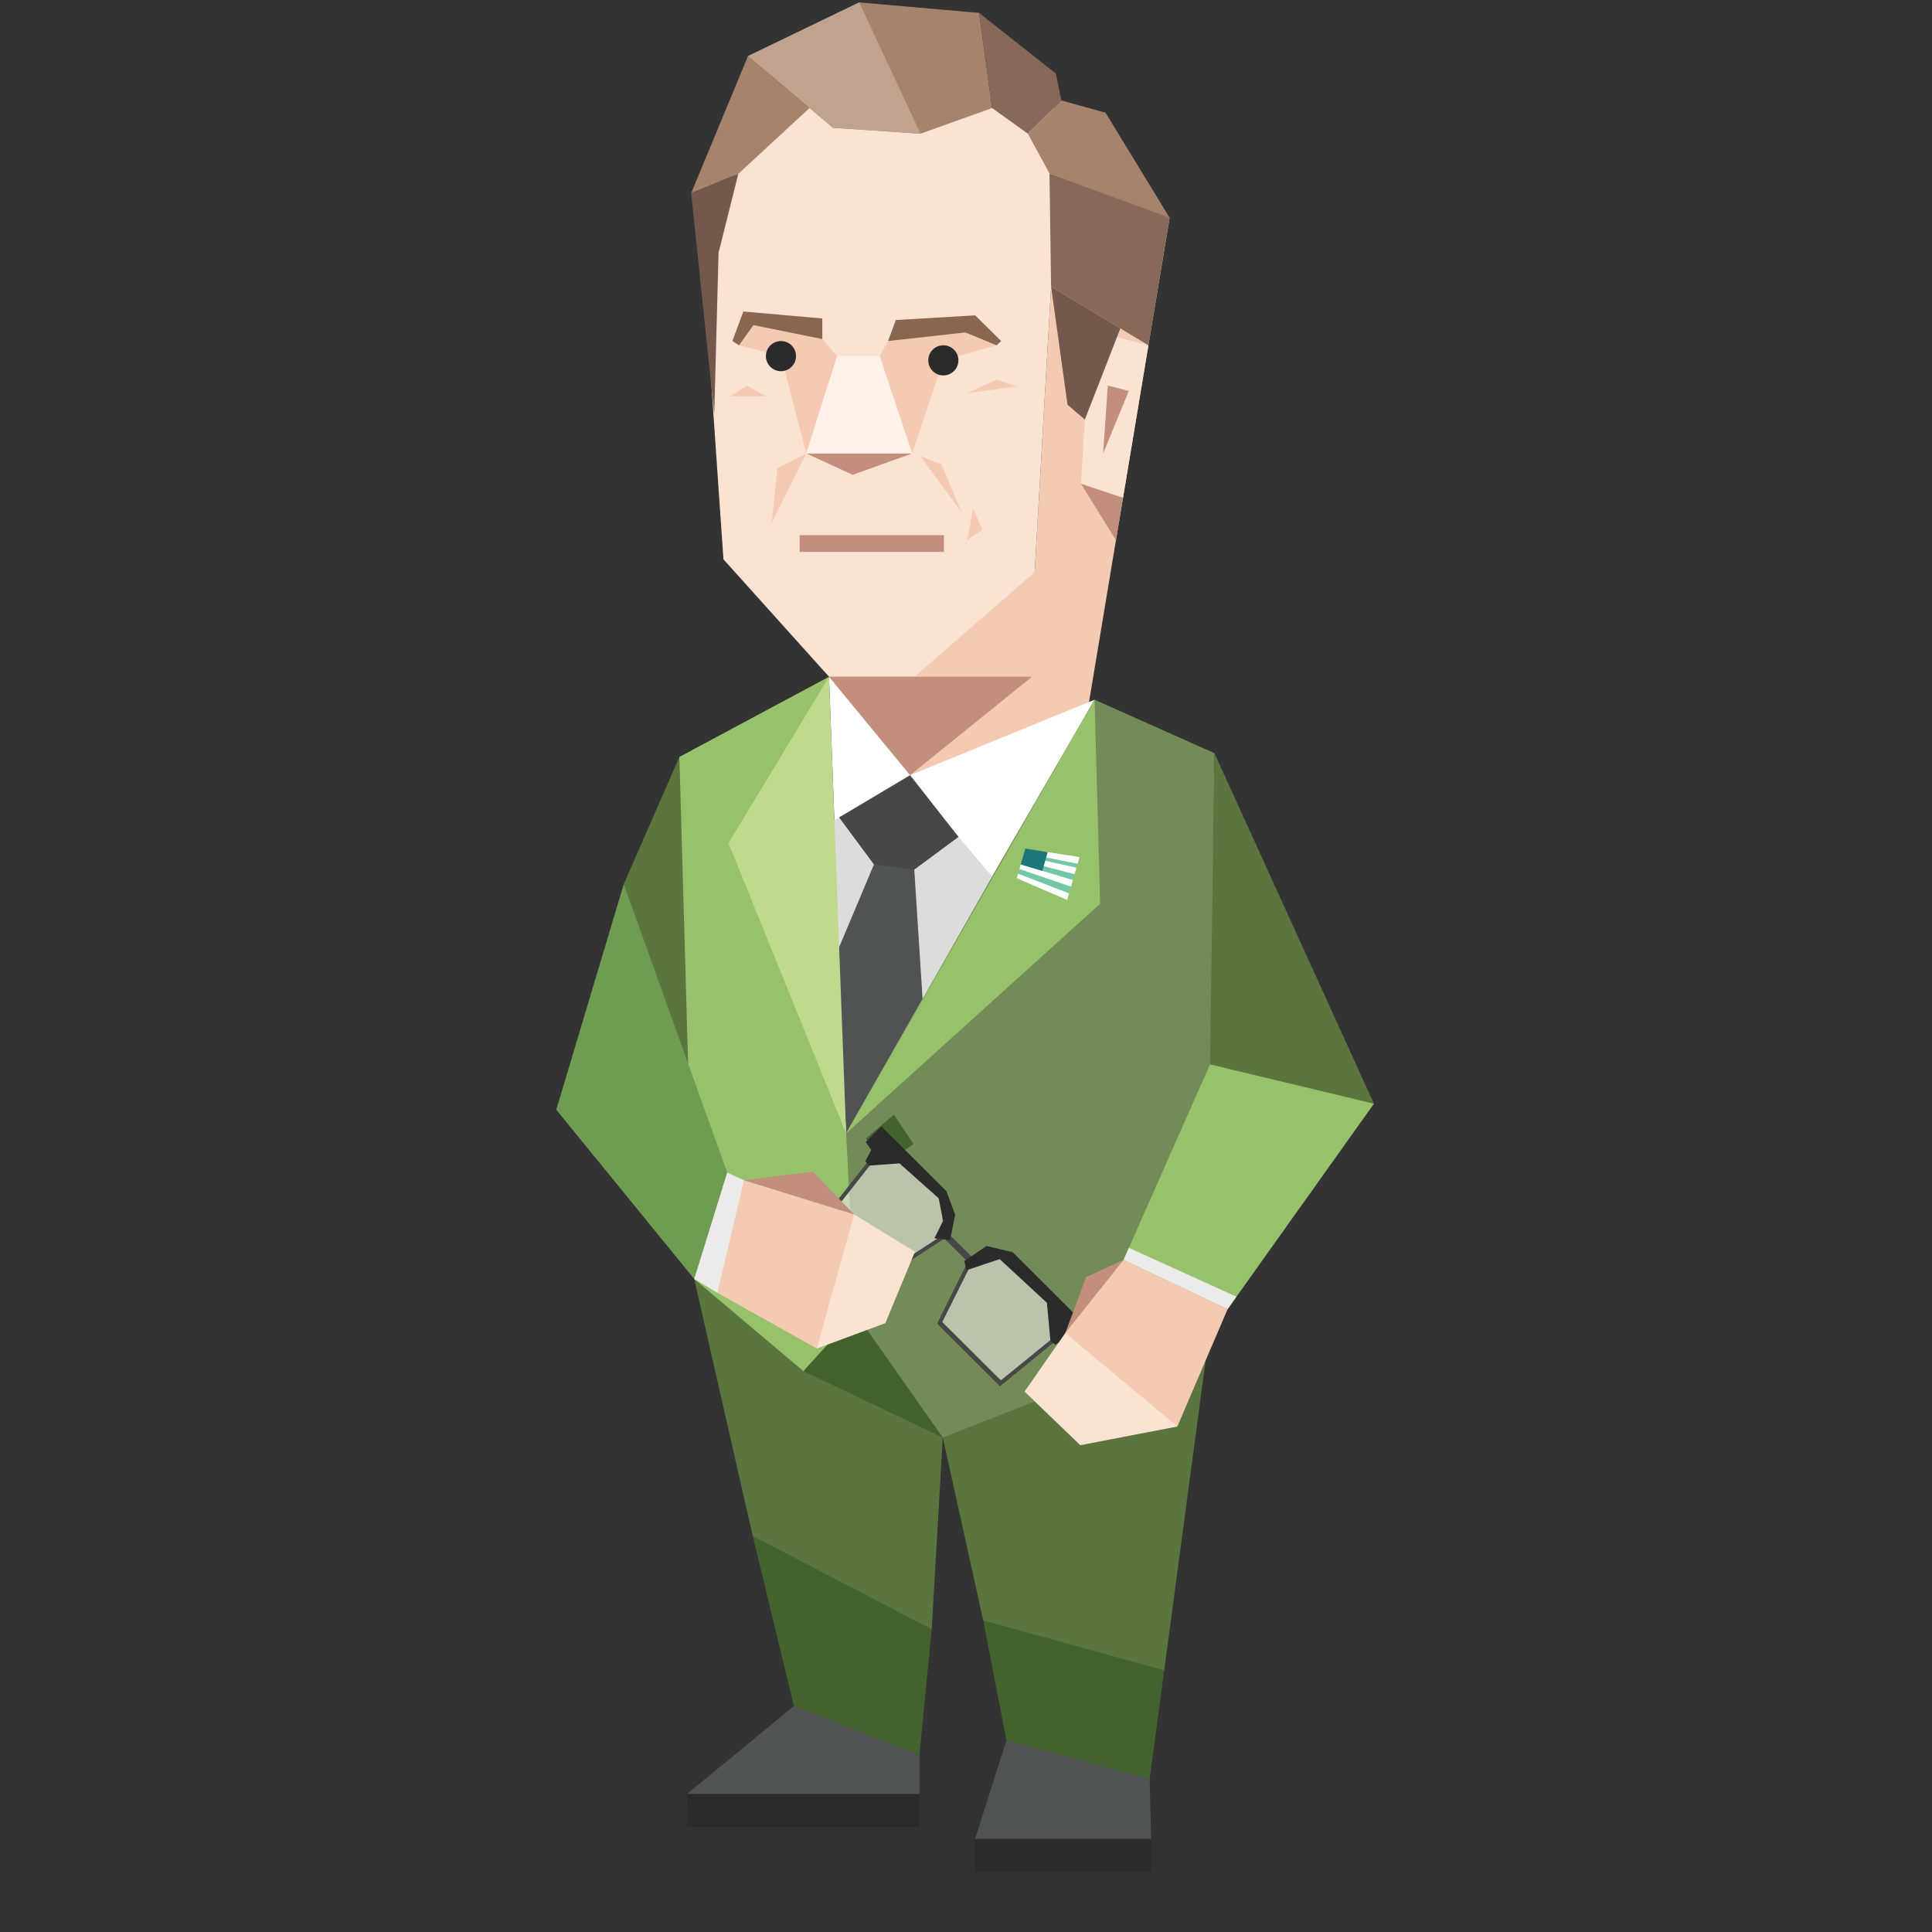 <svg id="Layer_1" data-name="Layer 1" xmlns="http://www.w3.org/2000/svg" viewBox="0 0 400 400"><rect x="0" y="0" width="400" height="400" fill="#333333" stroke="none"/><defs><style>.cls-1{fill:#f4cab2;}.cls-2{fill:#fbe3d4;}.cls-3{fill:#c18f7c;}.cls-13,.cls-4{fill:#2b2b2b;}.cls-5{fill:#fff0e8;}.cls-6{fill:#8a6651;}.cls-7{fill:#a8836c;}.cls-8{fill:#bfa38e;}.cls-9{fill:#876959;}.cls-10{fill:#73584d;}.cls-11{fill:#5a753d;}.cls-12{fill:#44622d;}.cls-13{opacity:0.1;}.cls-14{fill:#4f5353;}.cls-15,.cls-21{fill:#fff;}.cls-16{fill:#dcdcdb;}.cls-17{fill:#98c16c;}.cls-18{fill:#738c57;}.cls-19{fill:#bfda8e;}.cls-20{fill:#74c7a5;}.cls-20,.cls-21,.cls-22{fill-rule:evenodd;}.cls-22{fill:#1d7678;}.cls-23{fill:#474748;}.cls-24,.cls-26{fill:#ebebea;}.cls-24{opacity:0.59;}.cls-25{fill:#709c52;}</style></defs><title>diplomats_INFJ_tom_kirkman_designated_survivor</title><polygon class="cls-1" points="214.22 118.45 217.62 59.35 214.22 34.69 242.16 45.08 219.75 179.72 188.42 160.49 171.64 140.11 214.22 118.45"/><polygon class="cls-2" points="171.64 140.11 189.33 140.11 214.22 118.45 219.75 22.37 156.15 22.37 145.85 58.85 149.78 115.8 171.64 140.11"/><polygon class="cls-1" points="188.85 93.88 195.31 74.6 206.33 71.49 199.96 67.99 183.86 70.61 182.13 73.73 188.85 93.88"/><polygon class="cls-1" points="166.94 93.88 173.31 73.73 170.25 70.2 155.1 65.78 153.01 71.49 161.69 73.73 166.94 93.88"/><rect class="cls-3" x="165.57" y="110.8" width="29.86" height="3.47"/><circle class="cls-4" cx="161.69" cy="73.73" r="3.12"/><circle class="cls-4" cx="195.31" cy="74.61" r="3.12"/><polygon class="cls-3" points="166.94 93.88 188.85 93.88 176.53 98.31 166.94 93.88"/><polygon class="cls-5" points="166.94 93.88 173.31 73.73 182.13 73.73 188.85 93.88 166.94 93.88"/><polygon class="cls-1" points="166.94 93.88 160.94 96.92 159.77 108.28 166.94 93.88"/><polygon class="cls-6" points="183.86 70.61 199.88 68.83 206.33 71.49 207.29 70.61 201.9 65.29 185.47 66.26 183.86 70.61"/><polygon class="cls-6" points="153.01 71.49 155.99 67.31 170.25 70.2 170.25 65.94 153.9 64.49 151.64 70.61 153.01 71.49"/><polygon class="cls-1" points="200.29 81.4 206.33 78.58 210.51 79.99 200.29 81.4"/><polygon class="cls-1" points="158.57 82.04 154.62 79.83 151.16 82.04 158.57 82.04"/><polygon class="cls-1" points="190.54 94.45 199.13 106.14 194.89 96.1 190.54 94.45"/><polygon class="cls-2" points="232.51 103.07 237.77 71.49 225.74 68.39 223.8 100.16 232.51 103.07"/><polygon class="cls-3" points="171.64 140.11 189.33 140.11 213.66 140.11 188.42 160.49 171.64 140.11"/><polygon class="cls-3" points="229.36 79.83 233.71 80.94 228.39 93.88 229.36 79.83"/><polygon class="cls-7" points="172.46 26.47 154.86 11.61 177.9 0.5 202.71 2.67 205.4 22.37 190.58 27.68 172.46 26.47"/><polygon class="cls-8" points="154.86 11.61 177.9 0.5 190.58 27.68 172.46 26.47 154.86 11.61"/><polygon class="cls-9" points="205.4 22.37 212.81 27.68 219.75 20.8 218.61 15.24 202.71 2.67 205.4 22.37"/><polygon class="cls-7" points="212.81 27.68 219.75 20.8 228.88 23.33 242.16 45.08 217.28 35.9 212.81 27.68"/><polygon class="cls-9" points="242.16 45.08 237.77 71.49 217.62 59.35 217.28 35.9 242.16 45.08"/><polygon class="cls-10" points="217.62 59.35 221.02 83.81 224.61 86.86 231.96 67.99 217.62 59.35"/><polygon class="cls-7" points="154.86 11.61 143.1 39.99 152.86 35.99 167.6 22.37 154.86 11.61"/><polygon class="cls-10" points="143.1 39.99 147.88 85.73 148.77 52.33 152.86 35.99 143.1 39.99"/><polygon class="cls-11" points="143.73 264.8 155.84 318 173.61 340.68 192.9 337.32 195.19 297.62 178.09 262.65 143.73 264.8"/><polygon class="cls-11" points="195.19 297.62 203.57 335.5 221.81 347.57 241.04 345.81 250.37 276.01 211.99 281.08 195.19 297.62"/><polygon class="cls-12" points="203.57 335.5 241.04 345.81 238.03 368.29 218.6 367.83 208.37 360.35 203.57 335.5"/><polygon class="cls-12" points="190.36 363.36 192.9 337.32 155.84 318 164.37 353.21 173.86 361.57 190.36 363.36"/><polygon class="cls-13" points="168.37 368.43 292.1 385.8 219.75 402.44 105.03 380.75 168.37 368.43"/><polygon class="cls-14" points="164.37 353.21 142.25 371.42 164.37 373.45 190.36 371.42 190.36 363.36 164.37 353.21"/><rect class="cls-4" x="142.25" y="371.42" width="48.11" height="6.85"/><polygon class="cls-14" points="208.37 360.35 201.87 380.75 238.32 380.75 238.03 368.29 208.37 360.35"/><rect class="cls-4" x="201.86" y="380.75" width="36.45" height="6.85"/><polygon class="cls-12" points="166.33 283.88 195.19 297.62 178.15 266.95 166.33 283.88"/><polygon class="cls-11" points="140.66 156.71 129.14 183.06 147.82 242.55 153.17 190.91 140.66 156.71"/><polygon class="cls-15" points="171.64 140.11 175.18 234.65 226.62 144.87 188.42 160.49 171.64 140.11"/><polygon class="cls-16" points="188.47 161.48 164.84 173.92 175.18 234.65 205.41 181.49 188.47 161.48"/><polygon class="cls-14" points="198.43 173.25 188.47 161.48 173.75 169.23 180.95 178.95 173.31 197.12 175.18 234.65 191.01 206.81 189.29 180.02 198.43 173.25"/><polygon class="cls-17" points="171.64 140.11 140.66 156.71 143.73 264.8 166.33 283.88 177.15 271.95 178.02 238.99 175.18 234.65 164.84 173.92 171.64 140.11"/><polygon class="cls-18" points="226.62 144.87 206.68 179.25 175.18 234.65 177.15 271.95 195.19 297.62 239.35 280.32 250.37 276.01 251.44 155.94 226.62 144.87"/><polygon class="cls-19" points="171.64 140.11 150.83 174.56 175.18 234.65 171.64 140.11"/><polygon class="cls-17" points="175.18 234.65 227.77 187.11 226.62 144.87 175.18 234.65"/><polygon class="cls-12" points="185.08 230.79 189.14 236.87 183.31 240.68 179.25 235.73 185.08 230.79"/><polygon class="cls-20" points="216.92 176.42 223.5 177.45 220.94 186.32 210.51 181.83 211.34 178.95 216.92 176.42"/><polygon class="cls-21" points="216.2 176.31 223.5 177.45 223.11 178.82 215.89 177.4 216.2 176.31"/><polygon class="cls-21" points="215.7 178.05 222.87 179.64 222.48 181 215.38 179.14 215.7 178.05"/><polygon class="cls-21" points="211.33 178.97 222.13 182.2 221.74 183.57 211.06 179.92 211.33 178.97"/><polygon class="cls-21" points="210.78 180.88 221.34 184.96 220.94 186.32 210.51 181.83 210.78 180.88"/><polygon class="cls-22" points="212.28 175.69 216.92 176.42 215.8 180.31 211.33 178.97 212.28 175.69"/><polygon class="cls-23" points="180.95 178.95 189.29 180.02 198.43 173.25 188.42 160.49 173.75 169.23 180.95 178.95"/><polygon class="cls-24" points="182.77 237.08 171.18 251.3 184.12 263.86 195.44 256.52 194.67 246.66 182.77 237.08"/><polygon class="cls-24" points="205.89 259.43 218.42 269.86 217.83 277.8 207.22 285.79 194 274.03 201.08 261.7 205.89 259.43"/><rect class="cls-23" x="193.9" y="257.44" width="8.48" height="1.33" transform="translate(239.92 -64.59) rotate(44.89)"/><polygon class="cls-23" points="171.18 251.3 180.93 238.92 181.6 239.39 172.39 251.09 184.38 262.71 195.06 255.79 195.44 256.52 184.12 263.86 171.18 251.3"/><polygon class="cls-23" points="207.03 287.01 194 274.03 200.28 261.43 201.08 261.7 195.09 273.71 207.22 285.79 220.09 275.32 220.57 275.99 207.03 287.01"/><polygon class="cls-4" points="199.65 261.05 200.09 262.99 206.98 260.69 216.75 269.73 217.46 277.43 218.44 278.4 220.44 277.32 228.16 281.79 231.34 283.63 231.87 281.38 222.45 272 209.66 259.25 204.25 257.97 199.65 261.05"/><polygon class="cls-4" points="196.7 256.75 197.76 251.5 195.94 246.62 182.47 233.2 179.24 236.45 180.38 238.1 179.15 240.45 180.01 241.32 186.23 240.86 194.34 248.09 195.26 252.75 193.46 256.38 196.7 256.75"/><polygon class="cls-25" points="129.14 183.06 150.56 242.76 148.38 252.92 143.73 264.8 115.17 229.76 129.14 183.06"/><polygon class="cls-26" points="154.03 244.36 154.17 257.53 148.53 267.66 143.73 264.8 150.56 242.76 154.03 244.36"/><polygon class="cls-3" points="154.03 244.36 168.26 242.55 176.84 251.44 163.15 252.95 154.03 244.36"/><polygon class="cls-1" points="154.03 244.36 176.84 251.44 177.3 268.21 169.12 279.2 148.53 267.66 154.03 244.36"/><polygon class="cls-2" points="176.84 251.44 189.43 259.15 183.3 273.95 169.12 279.2 176.84 251.44"/><polygon class="cls-11" points="251.44 155.94 284.46 228.51 262.77 228.14 250.52 220.37 251.44 155.94"/><polygon class="cls-17" points="250.52 220.37 232.62 260.85 245.97 269.48 254.16 271.05 284.46 228.51 250.52 220.37"/><polygon class="cls-26" points="254.16 271.05 256 268.47 233.72 258.35 232.62 260.85 254.16 271.05"/><polygon class="cls-3" points="232.62 260.85 224.86 264.41 220.56 275.99 233.71 271.89 232.62 260.85"/><polygon class="cls-1" points="232.62 260.85 220.56 275.99 226.87 291.55 243.76 295.34 254.16 271.05 232.62 260.85"/><polygon class="cls-2" points="220.56 275.99 212.12 288.11 223.66 299.21 243.76 295.34 220.56 275.99"/><polygon class="cls-1" points="201.47 105.3 203.42 109.65 200.29 111.74 201.47 105.3"/><polygon class="cls-3" points="223.8 100.16 231.05 111.85 232.51 103.07 223.8 100.16"/></svg>